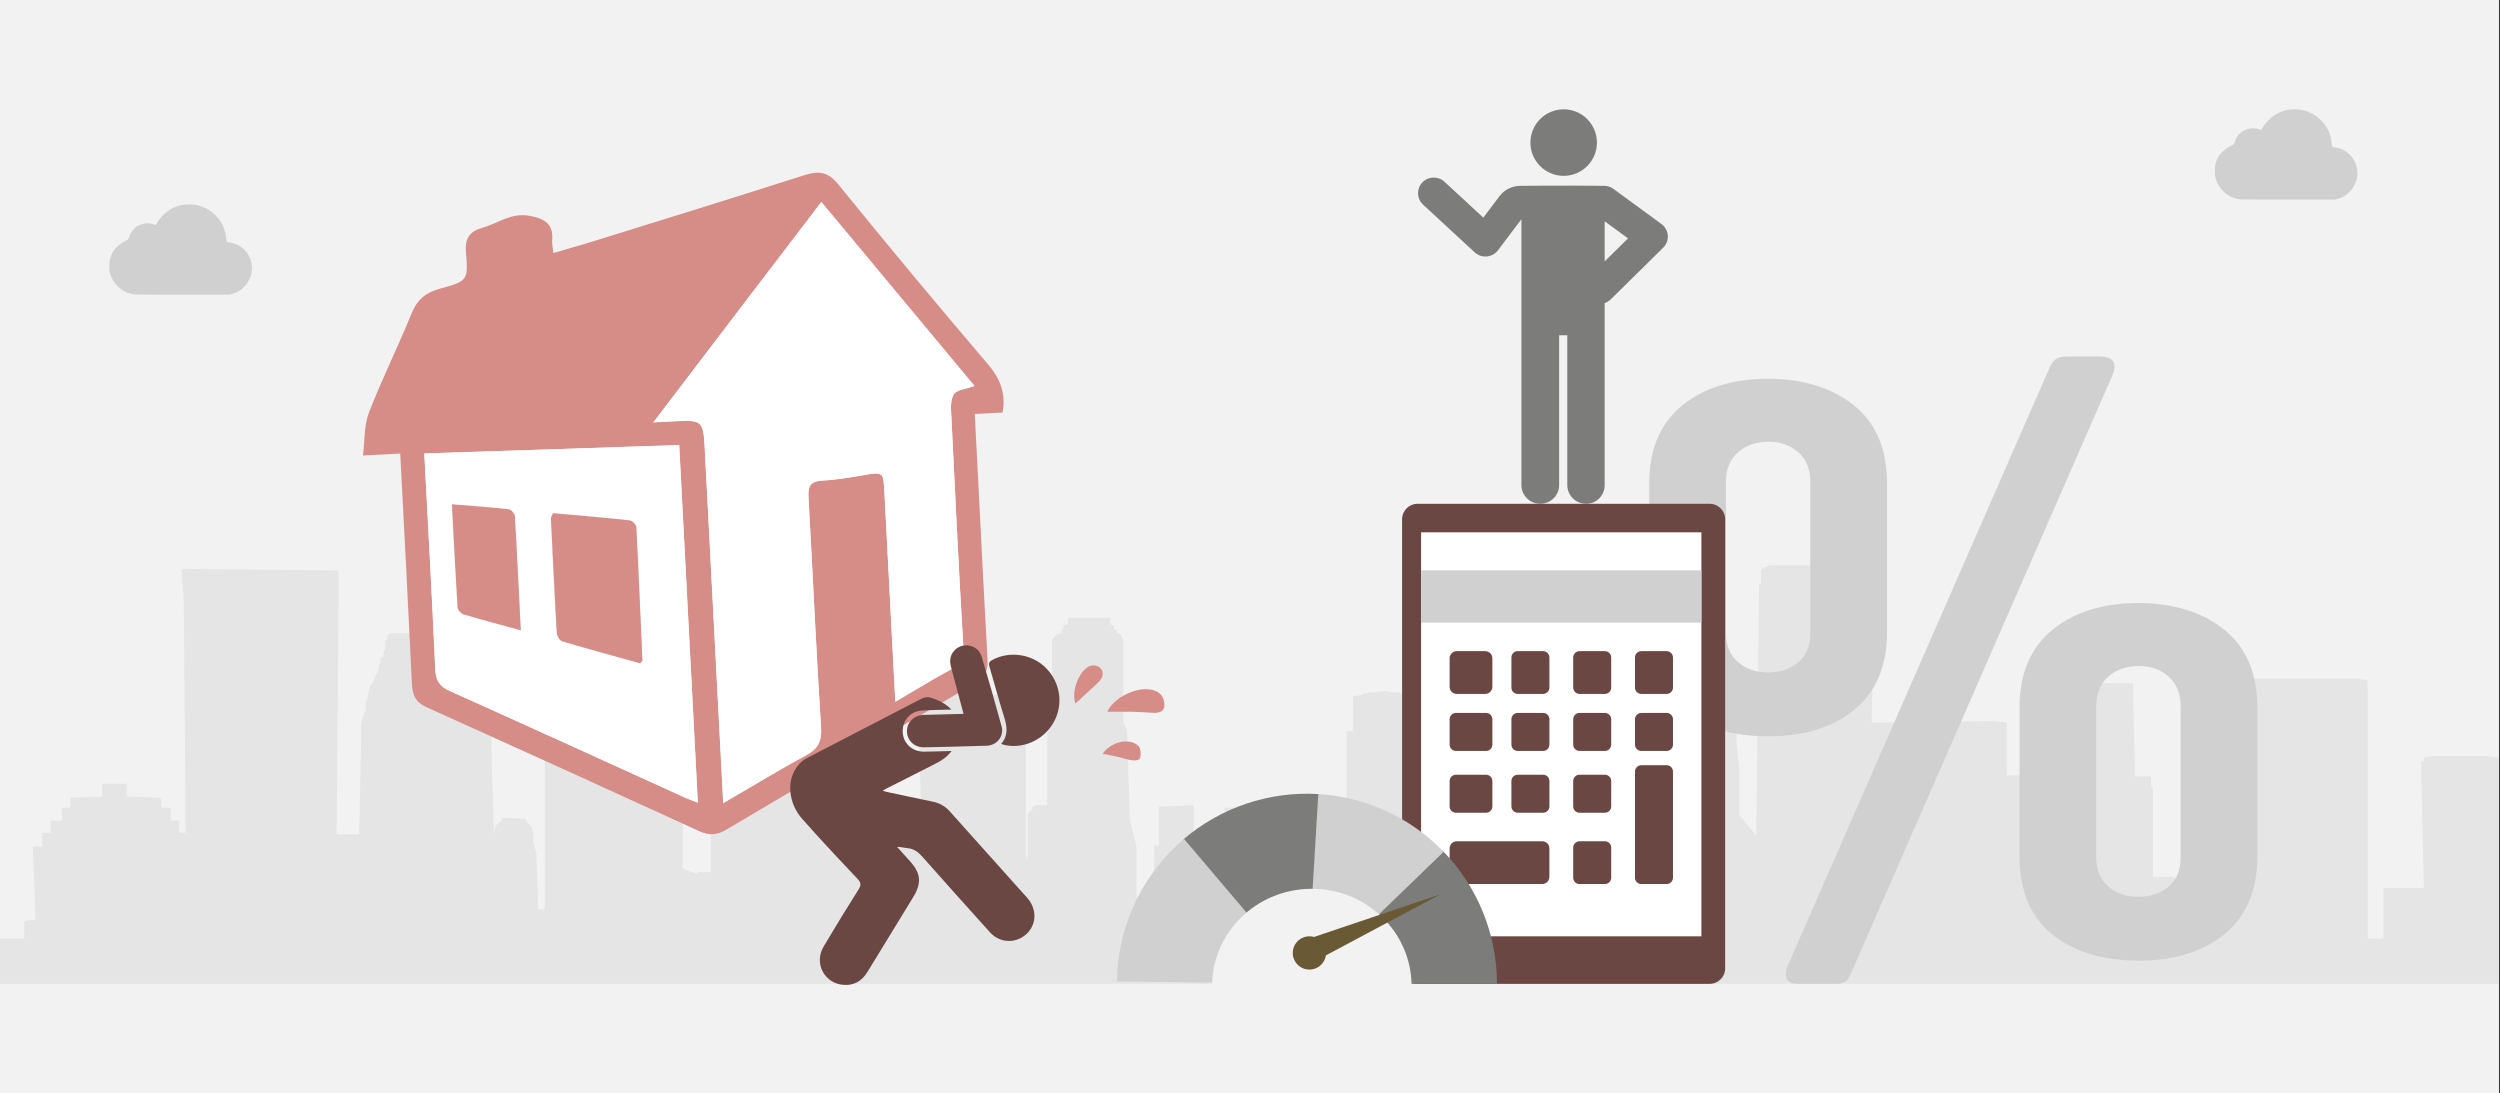 <svg width="526" height="230" xmlns="http://www.w3.org/2000/svg" xmlns:xlink="http://www.w3.org/1999/xlink" overflow="hidden"><rect width="100%" height="100%" fill="#333333" stroke="none"/><defs><clipPath id="clip0"><path d="M0 0 526 0 526 230 0 230Z" fill-rule="evenodd" clip-rule="evenodd"/></clipPath><clipPath id="clip1"><path d="M466 23 496 23 496 43 466 43Z" fill-rule="evenodd" clip-rule="evenodd"/></clipPath><clipPath id="clip2"><path d="M466 23 496 23 496 43 466 43Z" fill-rule="evenodd" clip-rule="evenodd"/></clipPath><clipPath id="clip3"><path d="M466 23 496 23 496 43 466 43Z" fill-rule="evenodd" clip-rule="evenodd"/></clipPath><clipPath id="clip4"><path d="M23 43 53 43 53 63 23 63Z" fill-rule="evenodd" clip-rule="evenodd"/></clipPath><clipPath id="clip5"><path d="M23 43 53 43 53 63 23 63Z" fill-rule="evenodd" clip-rule="evenodd"/></clipPath><clipPath id="clip6"><path d="M23 43 53 43 53 63 23 63Z" fill-rule="evenodd" clip-rule="evenodd"/></clipPath></defs><g clip-path="url(#clip0)"><rect x="0" y="0" width="525.239" height="230" fill="#FFFFFF" transform="scale(1.001 1)"/><rect x="0" y="0" width="525.239" height="230" fill="#F2F2F2" transform="scale(1.001 1)"/><path d="M525.239 90.881 525.239 44.433 522.874 44.097 511.246 44.097 509.472 44.433 509.472 44.433 509.472 45.217 508.88 45.217 508.88 45.44 509.472 71.854 503.756 71.854 500.997 71.854 500.997 82.487 497.647 82.487 497.647 28.54 497.647 28.316 497.252 27.98 496.267 27.98 495.873 27.757 494.493 27.757 493.508 27.757 471.237 27.757 469.857 27.757 468.872 27.757 468.478 27.98 467.886 27.98 467.492 28.316 466.507 70.623 459.609 70.063 459.609 69.504 456.849 69.728 456.849 69.504 456.258 69.504 455.864 69.504 454.878 69.504 453.893 69.504 453.499 69.504 452.513 69.504 452.513 50.701 452.119 50.701 452.119 48.35 451.725 48.35 448.769 48.35 448.375 32.01 448.375 29.324 448.375 28.764 447.98 28.764 430.637 28.764 430.242 28.764 430.242 29.324 430.242 32.01 430.242 48.127 429.848 48.127 426.498 48.127 422.753 48.127 421.768 48.127 421.768 37.046 419.008 36.711 393.387 37.046 393.978 9.737 393.387 9.513 393.387 8.954 393.387 7.946 393.387 6.827 391.022 3.917 390.234 3.917 372.102 3.917 370.722 4.477 370.131 5.037 370.131 6.044 370.131 7.163 370.131 7.946 369.737 7.946 369.737 8.73 369.145 60.774 365.598 56.521 365.598 47.007 365.006 41.523 365.006 28.764 363.627 28.764 363.627 28.764 363.627 27.98 362.641 27.98 362.641 27.98 362.641 27.197 361.853 27.197 361.262 27.197 361.262 26.637 360.473 26.414 360.473 26.414 360.473 25.854 359.488 25.63 355.349 25.63 353.772 25.854 353.772 26.414 353.772 26.414 352.984 26.637 352.984 27.197 352.984 27.197 351.604 27.197 351.999 27.98 351.604 27.98 350.619 27.98 350.619 28.764 350.619 28.764 349.634 28.764 349.634 41.523 349.239 47.007 349.239 60.214 347.86 62.676 347.269 62.676 347.269 62.9 345.889 62.9 345.889 62.9 344.115 62.9 344.115 62.9 343.13 62.9 343.13 29.324 343.13 17.684 332.881 16.341 332.487 18.803 332.881 48.35 327.363 48.35 327.363 47.343 327.363 47.343 327.363 45.217 327.363 45.217 327.757 45.217 327.757 45.217 328.348 45.217 328.348 45.217 328.348 45.217 328.348 32.234 328.348 32.01 328.348 32.01 328.348 32.01 327.757 32.01 327.757 32.01 327.363 32.01 327.363 32.01 326.771 32.01 326.771 32.01 326.771 32.01 318.888 21.713 310.61 21.713 302.135 32.01 302.135 32.01 302.135 32.01 302.135 32.01 302.135 32.01 301.741 32.01 301.741 32.01 301.15 32.234 301.15 32.234 301.15 32.234 301.15 45.217 301.15 45.217 301.15 45.217 301.15 45.44 301.741 45.44 302.135 45.44 302.135 45.44 302.135 47.567 302.135 47.567 302.135 47.567 302.135 71.406 300.362 71.406 300.362 82.487 298.982 82.487 298.982 79.017 297.997 79.017 297.997 60.998 298.982 60.998 298.982 38.837 297.602 38.837 297.602 31.45 295.632 31.226 295.632 31.226 295.632 30.89 295.237 30.89 295.237 30.89 294.646 30.89 294.646 30.89 294.252 30.89 294.252 30.667 293.858 30.667 293.267 30.667 292.872 30.667 292.478 30.667 291.099 30.331 289.128 30.667 289.128 30.667 288.734 30.667 288.142 30.667 287.748 30.667 287.748 30.667 287.354 30.89 286.763 30.89 286.763 30.89 286.368 30.89 286.368 30.89 286.368 31.226 286.368 31.226 284.398 31.45 284.398 38.837 283.018 38.837 283.018 60.998 284.003 60.998 284.003 79.017 280.85 79.017 280.85 64.243 273.361 64.243 272.375 64.243 272.375 65.027 272.375 65.027 270.01 65.027 268.631 65.027 268.631 61.557 267.645 61.557 267.645 57.304 266.266 57.304 266.266 57.304 266.266 57.304 266.266 57.304 265.871 57.304 265.871 57.304 265.477 57.304 265.477 57.304 264.886 57.304 264.886 57.304 264.492 57.304 264.492 57.304 263.9 57.304 262.521 57.304 261.732 57.304 261.732 54.954 259.762 54.954 257.397 54.954 257.397 58.983 257.397 58.983 256.608 58.983 256.608 62.676 255.623 62.676 255.623 64.467 255.229 64.467 255.229 64.467 254.637 64.467 254.637 64.467 254.637 62.9 252.864 62.9 252.864 61.557 252.864 61.333 250.893 61.557 250.893 54.394 243.6 54.73 243.6 62.9 242.615 62.9 242.615 82.487 242.615 82.487 242.615 73.757 238.87 73.757 238.87 63.124 237.491 57.64 236.899 38.613 236.111 37.046 236.111 19.586 235.52 18.467 234.731 18.243 234.731 17.684 234.731 17.46 234.14 17.46 234.14 16.676 234.14 16.676 233.352 16.341 233.352 15.333 233.352 14.998 232.761 14.998 224.877 14.998 224.483 14.998 224.483 15.333 224.483 16.341 223.497 16.676 223.497 16.676 223.497 17.46 223.103 17.46 223.103 17.684 223.103 18.243 222.118 18.467 221.132 19.586 221.132 37.046 220.147 38.613 220.147 54.954 220.147 54.73 220.147 54.73 220.147 54.394 220.147 54.394 217.979 54.394 217.388 54.394 217.388 54.73 217.388 54.73 216.994 54.73 216.994 54.954 216.994 55.289 216.994 55.289 216.994 55.289 216.994 55.513 216.402 55.513 216.402 55.513 216.402 56.073 216.008 56.073 216.008 56.073 216.008 65.027 215.614 66.034 215.614 40.404 215.614 38.837 215.614 35.144 215.614 35.144 215.614 33.8 215.614 31.226 208.519 31.226 208.519 30.89 207.73 30.89 207.73 31.226 201.621 31.226 201.227 30.667 200.241 30.667 200.241 31.226 193.737 31.226 193.737 33.8 193.737 35.144 193.146 35.144 193.146 38.837 193.146 40.404 193.737 58.647 185.262 58.647 184.868 58.647 184.868 59.99 184.868 59.99 179.744 60.55 179.744 64.243 176.394 63.907 174.028 63.907 174.028 55.737 174.028 55.737 174.028 37.83 171.861 35.927 171.861 35.927 171.861 34.584 171.861 34.36 149.393 34.584 149.393 68.496 146.633 68.496 146.633 68.944 143.48 67.713 143.48 10.297 142.494 10.073 141.115 9.513 138.356 9.29 135.005 8.954 131.26 8.954 129.487 8.954 129.487 3.917 128.501 0 124.757 0.224 121.012 0.224 118.253 0.783 115.888 1.007 114.902 1.567 114.508 2.127 114.508 10.521 114.508 76.331 114.114 76.331 113.128 76.331 112.734 64.467 112.143 62.341 112.143 60.55 111.749 58.983 110.763 57.864 110.369 57.304 107.019 57.08 105.639 57.08 105.245 57.864 104.259 58.647 103.865 60.214 103.865 62.117 103.274 42.307 103.274 40.74 103.274 40.74 103.274 40.404 103.274 39.061 103.274 37.494 102.88 35.927 102.486 34.36 102.486 32.793 101.894 31.226 101.5 29.547 100.515 28.316 100.121 26.637 99.529 25.071 98.741 24.063 98.741 23.727 99.135 23.504 99.135 23.28 99.135 23.28 99.135 23.28 98.741 23.28 98.741 22.944 98.741 22.496 98.741 21.937 98.15 21.713 98.15 21.153 98.15 20.817 98.15 20.37 98.15 20.034 97.755 19.586 97.755 19.251 97.755 18.803 97.361 18.243 81.989 18.243 81.397 18.803 81.397 19.027 81.397 19.586 81.003 19.81 81.003 20.37 81.003 20.817 81.003 21.153 81.003 21.713 80.609 21.937 80.609 22.496 80.609 22.72 80.609 23.28 80.018 23.28 80.018 24.287 79.623 25.071 79.623 25.854 79.229 26.637 78.638 27.533 78.638 27.98 78.244 28.764 77.653 29.547 77.653 30.331 77.258 31.226 77.258 32.01 76.864 32.793 76.864 34.36 76.273 35.927 75.879 37.494 75.879 39.061 75.879 40.74 75.879 40.964 75.879 42.307 75.485 60.55 70.754 60.55 71.149 11.08 71.149 5.037 38.235 4.701 38.235 5.484 38.629 11.64 39.023 60.214 37.644 60.214 37.644 57.64 37.644 57.64 37.644 57.64 37.644 57.64 37.644 57.64 35.87 57.64 35.87 55.289 35.87 55.289 35.87 54.954 35.87 54.954 35.87 54.954 35.279 54.954 33.899 54.954 33.899 53.163 33.899 53.163 33.505 52.827 33.505 52.827 33.505 52.827 33.505 52.827 26.607 52.603 26.607 52.38 26.607 52.38 26.607 52.38 26.607 52.38 26.607 52.044 26.607 52.044 26.607 51.82 26.607 51.484 26.607 51.26 26.607 51.26 26.607 51.036 26.607 50.701 26.607 50.701 26.607 50.701 26.607 50.701 26.607 49.917 21.483 49.917 21.483 52.603 14.782 52.827 14.782 52.827 14.782 52.827 14.782 54.954 13.008 54.954 13.008 54.954 13.008 54.954 13.008 54.954 13.008 57.64 11.234 57.64 10.643 57.64 10.643 57.64 10.643 57.64 10.643 57.64 10.643 60.214 9.263 60.214 9.263 60.214 9.263 60.214 8.869 60.214 8.869 60.214 8.869 60.214 8.869 60.214 8.869 60.214 8.869 63.124 6.898 63.124 7.489 78.457 5.124 78.793 5.124 82.487 0 82.487 0 92 525.239 92 525.239 90.881Z" fill="#D9D9D9" fill-rule="evenodd" fill-opacity="0.529" transform="matrix(1.001 0 -0 1 0 115)"/><path d="M102.921 65.112C100.331 65.137 98.204 65.872 96.54 67.315 94.875 68.758 94.014 70.758 93.957 73.314L93.957 105.693C94.019 108.16 94.872 110.104 96.515 111.522 98.159 112.941 100.23 113.665 102.726 113.693 105.316 113.677 107.443 112.978 109.108 111.596 110.772 110.213 111.632 108.246 111.689 105.693L111.689 73.314C111.628 70.758 110.776 68.758 109.131 67.315 107.488 65.872 105.417 65.137 102.921 65.112ZM102.726 51.876C110.073 51.891 116.054 53.709 120.672 57.329 125.288 60.949 127.669 66.278 127.815 73.314L127.815 105.693C127.69 112.641 125.365 117.942 120.842 121.599 116.318 125.255 110.344 127.097 102.921 127.125 95.489 127.121 89.483 125.327 84.903 121.745 80.322 118.162 77.966 112.811 77.832 105.693L77.832 73.314C77.969 66.362 80.318 61.059 84.878 57.402 89.439 53.745 95.387 51.903 102.726 51.876ZM25.089 17.919C22.499 17.943 20.372 18.675 18.708 20.114 17.043 21.554 16.183 23.554 16.126 26.116L16.126 58.493C16.187 60.956 17.04 62.899 18.683 64.322 20.327 65.745 22.398 66.471 24.894 66.501 27.484 66.483 29.611 65.781 31.276 64.395 32.94 63.009 33.8 61.041 33.857 58.493L33.857 26.116C33.796 23.554 32.944 21.554 31.3 20.114 29.656 18.675 27.585 17.943 25.089 17.919ZM24.894 4.683C32.241 4.699 38.222 6.517 42.84 10.136 47.457 13.755 49.837 19.082 49.983 26.116L49.983 58.493C49.858 65.445 47.533 70.749 43.009 74.406 38.486 78.062 32.513 79.904 25.089 79.933 17.657 79.928 11.651 78.135 7.071 74.552 2.49 70.968 0.134 65.615 0 58.493L0 26.116C0.137 19.167 2.486 13.865 7.046 10.209 11.607 6.552 17.556 4.711 24.894 4.683ZM87.74 0.003 94.737 0.003C96.263 0.035 97.206 0.409 97.562 1.124 97.92 1.839 97.887 2.7 97.465 3.708L42.212 130.244C41.92 130.915 41.532 131.378 41.046 131.634 40.559 131.89 39.977 132.012 39.297 132L31.324 132C29.996 131.963 29.193 131.597 28.913 130.903 28.633 130.209 28.657 129.404 28.986 128.49L84.244 2.148C84.632 1.291 85.118 0.714 85.701 0.417 86.283 0.12 86.963-0.018 87.74 0.003Z" fill="#D0D0D0" fill-rule="evenodd" transform="matrix(1.001 0 -0 1 347 75)"/><path d="M0 3.25C-4.01833e-16 1.455 1.455 -4.01833e-16 3.25 -8.03666e-16L64.652 0C66.447 -8.03666e-16 67.902 1.455 67.902 3.25L67.902 97.75C67.902 99.545 66.447 101 64.652 101L3.25 101C1.455 101 0 99.545 0 97.75Z" fill="#6A4742" fill-rule="evenodd" transform="matrix(1.001 0 -0 1 295 106)"/><rect x="0" y="0" width="58.915" height="85" fill="#FFFFFF" transform="matrix(1.001 0 -0 1 299 112)"/><rect x="0" y="0" width="58.915" height="11" fill="#D0D0D0" transform="matrix(1.001 0 -0 1 299 120)"/><path d="M0 1.498C0 0.671 0.671 0 1.498 0L7.489 0C8.316 0 8.987 0.671 8.987 1.498L8.987 7.502C8.987 8.329 8.316 9 7.489 9L1.498 9C0.671 9 0 8.329 0 7.502Z" fill="#6A4742" fill-rule="evenodd" transform="matrix(1.001 0 -0 1 305 137)"/><path d="M0 1.331C-2.86455e-16 0.596 0.596 0 1.331 0L6.657 0C7.392 -2.86454e-16 7.988 0.596 7.988 1.331L7.988 7.669C7.988 8.404 7.392 9 6.657 9L1.331 9C0.596 9 0 8.404 0 7.669Z" fill="#6A4742" fill-rule="evenodd" transform="matrix(1.001 0 -0 1 318 137)"/><path d="M0 1.331C-2.86455e-16 0.596 0.596 0 1.331 0L6.657 0C7.392 -2.86454e-16 7.988 0.596 7.988 1.331L7.988 7.669C7.988 8.404 7.392 9 6.657 9L1.331 9C0.596 9 0 8.404 0 7.669Z" fill="#6A4742" fill-rule="evenodd" transform="matrix(1.001 0 -0 1 331 137)"/><path d="M0 1.331C-2.86455e-16 0.596 0.596 0 1.331 0L6.657 0C7.392 -2.86454e-16 7.988 0.596 7.988 1.331L7.988 7.669C7.988 8.404 7.392 9 6.657 9L1.331 9C0.596 9 0 8.404 0 7.669Z" fill="#6A4742" fill-rule="evenodd" transform="matrix(1.001 0 -0 1 344 137)"/><path d="M0 1.333C-2.8604e-16 0.597 0.597 0 1.333 0L7.654 0C8.39 -2.86041e-16 8.987 0.597 8.987 1.333L8.987 6.667C8.987 7.403 8.39 8 7.654 8L1.333 8C0.597 8 0 7.403 0 6.667Z" fill="#6A4742" fill-rule="evenodd" transform="matrix(1.001 0 -0 1 305 150)"/><path d="M0 1.331C0 0.596 0.596 0 1.331 0L6.657 0C7.392 0 7.988 0.596 7.988 1.331L7.988 6.669C7.988 7.404 7.392 8 6.657 8L1.331 8C0.596 8 0 7.404 0 6.669Z" fill="#6A4742" fill-rule="evenodd" transform="matrix(1.001 0 -0 1 318 150)"/><path d="M0 1.331C0 0.596 0.596 0 1.331 0L6.657 0C7.392 0 7.988 0.596 7.988 1.331L7.988 6.669C7.988 7.404 7.392 8 6.657 8L1.331 8C0.596 8 0 7.404 0 6.669Z" fill="#6A4742" fill-rule="evenodd" transform="matrix(1.001 0 -0 1 331 150)"/><path d="M0 1.331C0 0.596 0.596 0 1.331 0L6.657 0C7.392 0 7.988 0.596 7.988 1.331L7.988 6.669C7.988 7.404 7.392 8 6.657 8L1.331 8C0.596 8 0 7.404 0 6.669Z" fill="#6A4742" fill-rule="evenodd" transform="matrix(1.001 0 -0 1 344 150)"/><path d="M0 1.333C-2.8604e-16 0.597 0.597 0 1.333 0L7.654 0C8.39 -2.8604e-16 8.987 0.597 8.987 1.333L8.987 6.667C8.987 7.403 8.39 8 7.654 8L1.333 8C0.597 8 0 7.403 0 6.667Z" fill="#6A4742" fill-rule="evenodd" transform="matrix(1.001 0 -0 1 305 163)"/><path d="M0 1.331C0 0.596 0.596 0 1.331 0L6.657 0C7.392 0 7.989 0.596 7.989 1.331L7.989 6.669C7.989 7.404 7.392 8 6.657 8L1.331 8C0.596 8 0 7.404 0 6.669Z" fill="#6A4742" fill-rule="evenodd" transform="matrix(1.001 0 -0 1 318 163)"/><path d="M0 1.331C0 0.596 0.596 0 1.331 0L6.657 0C7.392 0 7.989 0.596 7.989 1.331L7.989 6.669C7.989 7.404 7.392 8 6.657 8L1.331 8C0.596 8 0 7.404 0 6.669Z" fill="#6A4742" fill-rule="evenodd" transform="matrix(1.001 0 -0 1 331 163)"/><path d="M0 1.331C-1.98927e-16 0.596 0.596 0 1.331 0L6.657 0C7.392 -1.98927e-16 7.988 0.596 7.988 1.331L7.988 23.669C7.988 24.404 7.392 25 6.657 25L1.331 25C0.596 25 0 24.404 0 23.669Z" fill="#6A4742" fill-rule="evenodd" transform="matrix(1.001 0 -0 1 344 161)"/><path d="M0 1.5C-1.66857e-16 0.672 0.672 -1.66857e-16 1.5 -3.33714e-16L19.47 0C20.298 -3.33714e-16 20.97 0.672 20.97 1.5L20.97 7.5C20.97 8.328 20.298 9 19.47 9L1.5 9C0.672 9 0 8.328 0 7.5Z" fill="#6A4742" fill-rule="evenodd" transform="matrix(1.001 0 -0 1 305 177)"/><path d="M0 1.331C0 0.596 0.596 0 1.331 0L6.657 0C7.392 -2.86458e-16 7.988 0.596 7.988 1.331L7.988 7.669C7.988 8.404 7.392 9 6.657 9L1.331 9C0.596 9 0 8.404 0 7.669Z" fill="#6A4742" fill-rule="evenodd" transform="matrix(1.001 0 -0 1 331 177)"/><path d="M52.852 12.539C52.781 11.584 52.292 10.704 51.518 10.133L41.415 2.738C40.859 2.327 40.183 2.105 39.493 2.097 31.396 2.004 21.901 2.097 21.901 2.097 20.18 2.097 18.535 2.879 17.503 4.246L14.075 8.793 5.91 1.238C4.576 0 2.486 0.075 1.241 1.407 0 2.733 0.076 4.812 1.41 6.051L12.26 16.091C13.697 17.418 15.973 17.223 17.156 15.658L22.084 9.125 22.084 65.059C22.084 67.235 23.862 69 26.05 69 28.238 69 30.013 67.235 30.013 65.059L30.013 33.54 31.725 33.54 31.725 65.059C31.725 67.235 33.499 69 35.691 69 37.879 69 39.582 67.235 39.582 65.059L39.582 26.768C40.045 26.614 40.485 26.357 40.854 25.99L51.883 15.114C52.568 14.437 52.923 13.499 52.852 12.539ZM39.582 17.993 39.582 9.558 44.492 13.15 39.582 17.993Z" fill="#7C7C7B" fill-rule="evenodd" transform="matrix(1.001 0 -0 1 298 37)"/><path d="M0 7C-1.77981e-15 3.134 3.129 0 6.99 0 10.85-1.78238e-15 13.98 3.134 13.98 7 13.98 10.866 10.85 14 6.99 14 3.129 14-2.66971e-15 10.866 0 7Z" fill="#7C7C7B" fill-rule="evenodd" transform="matrix(1.001 0 -0 1 322 23)"/><path d="M68.421 11.954C75.767 19.435 79.884 29.507 79.884 40L39.942 40Z" fill="#7C7C7B" fill-rule="evenodd" transform="matrix(1.001 0 -0 1 235 167)"/><path d="M42.209 0.064C52.245 0.636 61.696 4.975 68.677 12.217L39.942 40Z" fill="#D0D0D0" fill-rule="evenodd" transform="matrix(1.001 0 -0 1 235 167)"/><path d="M13.91 9.662C21.779 2.89 31.971-0.549 42.328 0.071L39.942 40Z" fill="#7C7C7B" fill-rule="evenodd" transform="matrix(1.001 0 -0 1 235 167)"/><path d="M0.003 39.492C0.15 27.924 5.29 16.987 14.099 9.501L39.942 40Z" fill="#D0D0D0" fill-rule="evenodd" transform="matrix(1.001 0 -0 1 235 167)"/><path d="M20.608 41.939C9.286 42 0.06 32.661 0 21.08-0.059 9.499 9.07 0.061 20.392 0 20.428 0 20.464 1.69955e-05 20.5 1.69955e-05L20.5 20.97Z" fill="#F2F2F2" fill-rule="evenodd" transform="matrix(-4.37114e-08 1 -1.001 -4.37747e-08 297 187)"/><path d="M0 3.5C-8.89904e-16 1.567 1.565 0 3.495 0 5.425 -8.91198e-16 6.99 1.567 6.99 3.5 6.99 5.433 5.425 7 3.495 7 1.565 7-1.33486e-15 5.433 0 3.5Z" fill="#695934" fill-rule="evenodd" transform="matrix(1.001 0 -0 1 272 197)"/><path d="M0 31.109 2.567 0 5.135 31.109Z" fill="#695934" fill-rule="evenodd" transform="matrix(0.397 0.918 -0.919 0.397 302.036 185.806)"/><path d="M0 4.745C1.319 1.753 6.207-0.637 9.43 0.152 11.052 0.547 11.939 1.607 11.982 3.186 12.004 4.267 11.571 4.766 10.468 4.953 10.295 4.974 10.1 5.015 9.927 4.994 8.284 4.911 6.64 4.787 4.974 4.745 3.331 4.724 1.687 4.745 0 4.745Z" fill="#D68D87" fill-rule="evenodd" transform="matrix(1.001 0 -0 1 233 145)"/><path d="M0.29 8C-0.646 6.005 0.789 1.387 3.081 0.238 4.038-0.239 5.274-0.001 5.832 0.975 6.051 1.365 6.031 2.102 5.852 2.514 5.573 3.1 5.075 3.577 4.596 4.032 3.141 5.398 1.666 6.742 0.29 8Z" fill="#D68D87" fill-rule="evenodd" transform="matrix(1.001 0 -0 1 226 140)"/><path d="M0 2.611C1.421 0.439 4.617-0.613 6.685 0.37 7.144 0.576 7.687 0.988 7.813 1.445 8.022 2.108 8.063 2.977 7.834 3.571 7.708 3.914 6.81 4.052 6.288 3.983 5.222 3.846 4.199 3.457 3.133 3.228 2.131 3 1.107 2.817 0 2.611Z" fill="#D68D87" fill-rule="evenodd" transform="matrix(1.001 0 -0 1 232 156)"/><g clip-path="url(#clip1)"><g clip-path="url(#clip2)"><g clip-path="url(#clip3)"><path d="M5.231 18.952C2.829 18.646 0.907 16.991 0.181 14.601 0.025 14.089 0.003 13.903 0 13.057-0.003 12.28 0.025 11.985 0.142 11.518 0.577 9.784 1.617 8.547 3.378 7.665 3.636 7.537 3.879 7.391 3.919 7.343 3.959 7.294 4.057 7.06 4.136 6.823 4.485 5.775 5.229 4.864 6.073 4.45 7.249 3.873 8.298 3.838 9.521 4.335 9.607 4.37 9.668 4.312 9.779 4.093 10.276 3.118 11.316 1.954 12.255 1.322 13.515 0.474 14.735 0.07 16.214 0.011 17.318-0.033 17.989 0.054 18.926 0.365 20.111 0.759 21.076 1.353 21.979 2.247 23.341 3.595 24.106 5.284 24.269 7.305 24.311 7.824 24.331 7.89 24.456 7.916 24.533 7.932 24.85 7.995 25.16 8.055 26.83 8.379 28.103 9.294 28.901 10.745 29.908 12.577 29.808 14.75 28.637 16.513 27.827 17.73 26.847 18.448 25.458 18.841L24.928 18.991 15.312 19.001C10.021 19.006 5.487 18.984 5.231 18.952Z" fill="#D0D0D0" transform="matrix(1.014 0 -0 1 466 23)"/></g></g></g><g clip-path="url(#clip4)"><g clip-path="url(#clip5)"><g clip-path="url(#clip6)"><path d="M5.231 18.952C2.829 18.646 0.907 16.991 0.181 14.601 0.025 14.089 0.003 13.903 0 13.057-0.003 12.28 0.025 11.985 0.142 11.518 0.577 9.784 1.617 8.547 3.378 7.665 3.636 7.537 3.879 7.391 3.919 7.343 3.959 7.294 4.057 7.06 4.136 6.823 4.485 5.775 5.229 4.864 6.073 4.45 7.249 3.873 8.298 3.838 9.521 4.335 9.607 4.37 9.668 4.312 9.779 4.093 10.276 3.118 11.316 1.954 12.255 1.322 13.515 0.474 14.735 0.07 16.214 0.011 17.318-0.033 17.989 0.054 18.926 0.365 20.111 0.759 21.076 1.353 21.979 2.247 23.341 3.595 24.106 5.284 24.269 7.305 24.311 7.824 24.331 7.89 24.456 7.916 24.533 7.932 24.85 7.995 25.16 8.055 26.83 8.379 28.103 9.294 28.901 10.745 29.908 12.577 29.808 14.75 28.637 16.513 27.827 17.73 26.847 18.448 25.458 18.841L24.928 18.991 15.312 19.001C10.021 19.006 5.487 18.984 5.231 18.952Z" fill="#D0D0D0" transform="matrix(1.014 0 -0 1 23 43)"/></g></g></g><path d="M7.839 54.434C5.247 54.434 3.086 54.434 0 54.434 0.556 51.225 0.556 48.077 1.728 45.484 4.815 38.571 8.58 31.904 11.79 25.052 13.086 22.274 14.938 20.916 17.963 20.237 23.889 18.941 24.012 18.818 23.827 12.892 23.703 9.991 24.814 8.509 27.592 7.892 30.926 7.151 33.703 4.991 37.592 5.917 40.925 6.719 42.53 8.015 42.036 11.472 41.975 12.151 42.098 12.892 42.16 14.003 44.876 13.324 47.407 12.768 49.938 12.151 65.246 8.262 80.493 4.373 95.74 0.361 98.888-0.441 100.74-0.009 102.715 2.707 112.344 15.916 122.097 29.003 132.035 41.965 134.505 45.175 135.616 48.262 134.69 52.398 132.961 52.398 131.048 52.398 128.826 52.398 128.826 53.755 128.826 54.867 128.826 55.978 128.826 72.027 128.764 88.076 128.826 104.125 128.826 106.471 128.085 107.891 125.986 108.94 107.962 118.261 89.937 127.643 71.974 137.088 70.061 138.075 68.394 138.014 66.481 137.026 47.839 127.273 29.197 117.582 10.494 107.952 8.333 106.841 7.778 105.298 7.778 103.014 7.839 88.076 7.839 73.2 7.839 58.262 7.839 57.089 7.839 55.978 7.839 54.434ZM109.011 111.965C113.332 109.742 117.097 107.582 120.986 105.854 123.147 104.866 123.887 103.631 123.887 101.224 123.764 85.175 123.826 69.126 123.887 53.077 123.887 51.348 123.764 49.311 124.628 48.077 125.307 47.089 127.406 47.027 129.073 46.533 119.073 33.138 109.073 19.744 98.949 6.225 86.419 20.978 74.135 35.546 61.296 50.669 63.456 50.669 64.814 50.669 66.234 50.669 71.419 50.669 71.789 51.039 71.789 56.286 71.789 79.928 71.789 103.57 71.789 127.273 71.789 128.446 71.789 129.619 71.789 131.409 78.085 128.137 83.764 125.051 89.567 122.335 92.221 121.1 93.209 119.557 93.147 116.533 92.962 100.36 93.085 84.249 93.024 68.076 93.024 65.731 93.641 64.743 96.11 64.743 98.949 64.743 101.851 64.434 104.69 64.064 109.011 63.57 109.011 63.57 109.011 67.953 109.011 82.397 109.011 96.903 109.011 111.965ZM12.901 54.681C12.901 70.175 12.963 85.175 12.839 100.175 12.839 102.582 13.642 103.817 15.741 104.866 31.79 113.137 47.777 121.471 63.765 129.742 64.629 130.174 65.493 130.545 66.481 130.977 66.481 105.607 66.481 80.669 66.481 55.669 48.518 55.36 30.926 55.052 12.901 54.681Z" fill="#D68D87" fill-rule="evenodd" transform="matrix(1 -0.052 0.052 0.999 73.539 41.453)"/><path d="M47.715 105.801C47.715 90.74 47.715 76.234 47.715 61.728 47.715 57.283 47.715 57.345 43.395 57.839 40.555 58.147 37.654 58.518 34.814 58.518 32.345 58.518 31.728 59.444 31.728 61.851 31.79 78.024 31.666 94.135 31.852 110.307 31.913 113.332 30.926 114.875 28.271 116.11 22.469 118.887 16.852 121.974 10.494 125.184 10.494 123.394 10.494 122.221 10.494 121.048 10.494 97.406 10.494 73.764 10.494 50.061 10.494 44.814 10.123 44.444 4.938 44.444 3.518 44.444 2.16 44.444 0 44.444 12.778 29.321 25.123 14.753 37.654 0 47.777 13.518 57.777 26.913 67.777 40.308 66.11 40.864 64.012 40.864 63.333 41.851 62.468 43.086 62.592 45.123 62.592 46.851 62.53 62.9 62.468 78.95 62.592 94.999 62.592 97.468 61.851 98.641 59.691 99.628 55.802 101.48 52.036 103.579 47.715 105.801Z" fill="#FFFFFF" fill-rule="evenodd" transform="matrix(1 -0.052 0.052 0.999 135.16 44.447)"/><path d="M0.062 0C18.086 0.37 35.679 0.679 53.641 1.049 53.641 26.049 53.641 50.987 53.641 76.357 52.654 75.925 51.789 75.555 50.925 75.123 34.938 66.789 18.95 58.456 2.901 50.246 0.802 49.197 0 47.962 0 45.555 0.123 30.494 0.062 15.494 0.062 0ZM43.024 46.419C43.395 46.049 43.518 45.987 43.518 45.925 43.58 36.605 43.703 27.284 43.703 17.901 43.703 17.346 42.901 16.419 42.345 16.358 37.037 15.494 31.666 14.753 26.358 14.012 26.111 14.568 25.864 14.815 25.864 15.123 25.864 23.148 25.802 31.172 25.864 39.197 25.864 39.814 26.481 40.802 26.975 41.049 32.407 42.901 37.839 44.691 43.024 46.419ZM18.395 38.209C18.395 29.753 18.395 21.975 18.333 14.197 18.333 13.704 17.592 12.839 17.099 12.778 13.271 12.16 9.506 11.666 5.247 11.111 5.247 18.642 5.247 25.679 5.309 32.777 5.309 33.333 5.926 34.135 6.42 34.321 10.185 35.493 14.012 36.728 18.395 38.209Z" fill="#FFFFFF" fill-rule="evenodd" transform="matrix(1 -0.052 0.052 0.999 89.204 95.4)"/><path d="M17.126 32.469C11.941 30.74 6.509 28.95 1.139 27.037 0.583 26.852 0.027 25.864 0.027 25.185-0.034 17.16 0.027 9.136 0.027 1.111 0.027 0.864 0.274 0.556 0.521 0 5.83 0.741 11.2 1.481 16.509 2.346 17.064 2.407 17.867 3.333 17.867 3.889 17.867 13.21 17.743 22.531 17.681 31.913 17.681 32.037 17.558 32.098 17.126 32.469Z" fill="#D68D87" fill-rule="evenodd" transform="matrix(1 -0.052 0.052 0.999 115.826 107.995)"/><path d="M13.086 27.222C8.642 25.74 4.876 24.568 1.173 23.21 0.679 23.024 0.062 22.222 0.062 21.666 0 14.629 0 7.531 0 0 4.259 0.556 8.086 1.049 11.852 1.667 12.345 1.728 13.024 2.593 13.086 3.086 13.148 10.926 13.086 18.703 13.086 27.222Z" fill="#D68D87" fill-rule="evenodd" transform="matrix(1 -0.052 0.052 0.999 95.081 106.099)"/><path d="M40.485 3.908C38.348 3.4 36.4 2.892 34.411 2.49 32.019 2.004 29.86 3.485 29.352 5.856 28.845 8.163 30.241 10.364 32.654 10.978 34.453 11.443 36.252 11.845 38.263 12.332 36.845 13.433 35.385 13.835 33.861 14.131 30.178 14.893 26.495 15.676 22.812 16.459 22.643 16.502 22.495 16.565 22.114 16.671 22.579 16.946 22.876 17.137 23.193 17.285 26.008 18.724 28.845 20.184 31.681 21.602 32.993 22.259 33.967 23.211 34.623 24.523 38.284 31.783 41.988 39.042 45.65 46.302 46.983 48.969 46.242 51.911 43.914 53.392 41.205 55.107 37.713 54.197 36.231 51.297 33.014 44.99 29.797 38.683 26.643 32.333 26.029 31.106 25.331 30.153 23.998 29.666 23.363 29.434 22.77 29.053 21.987 28.862 22.601 30.069 23.215 31.275 23.828 32.46 25.395 35.487 25.056 37.561 22.558 39.931 18.093 44.186 13.627 48.461 9.161 52.694 7.552 54.218 5.647 54.747 3.51 53.943-0.215 52.567-1.21 47.932 1.669 45.117 5.013 41.836 8.42 38.598 11.849 35.423 12.632 34.704 12.759 34.217 12.23 33.222 9.478 28.142 6.748 23.042 4.187 17.878 2.473 14.428 2.769 9.454 6.346 6.872 6.939 6.427 7.679 6.088 8.399 5.919 17.225 3.951 26.072 2.046 34.919 0.078 35.723-0.092 36.358 0.014 37.014 0.416 38.39 1.305 39.575 2.321 40.485 3.908Z" fill="#6A4742" fill-rule="evenodd" transform="matrix(0.967 -0.259 0.258 0.966 160.036 156.004)"/><path d="M12.549 13.906C12.549 10.477 12.527 7.26 12.549 4.022 12.549 3.387 12.57 2.731 12.781 2.16 13.31 0.678 14.919-0.211 16.422 0.043 18.03 0.297 19.279 1.546 19.321 3.218 19.469 8.319 19.575 13.441 19.596 18.541 19.596 20.679 17.586 22.14 15.49 21.631 11.236 20.637 7.003 19.621 2.749 18.563 0.696 18.055-0.383 16.213 0.125 14.308 0.611 12.488 2.474 11.472 4.463 11.959 7.173 12.615 9.86 13.271 12.549 13.906Z" fill="#6A4742" fill-rule="evenodd" transform="matrix(0.967 -0.259 0.258 0.966 187.011 140.015)"/><path d="M0 17.769C1.905 16.499 2.138 14.616 2.053 12.541 1.905 8.88 1.884 5.218 1.799 1.536 1.778 0.858 1.884 0.456 2.667 0.266 6.667-0.729 11.091 1.133 13.186 4.774 15.387 8.584 14.794 13.303 11.726 16.351 8.678 19.399 3.916 20.097 0.317 18.023 0.254 17.981 0.191 17.917 0 17.769Z" fill="#6A4742" fill-rule="evenodd" transform="matrix(0.967 -0.259 0.258 0.966 206.067 139.33)"/></g></svg>